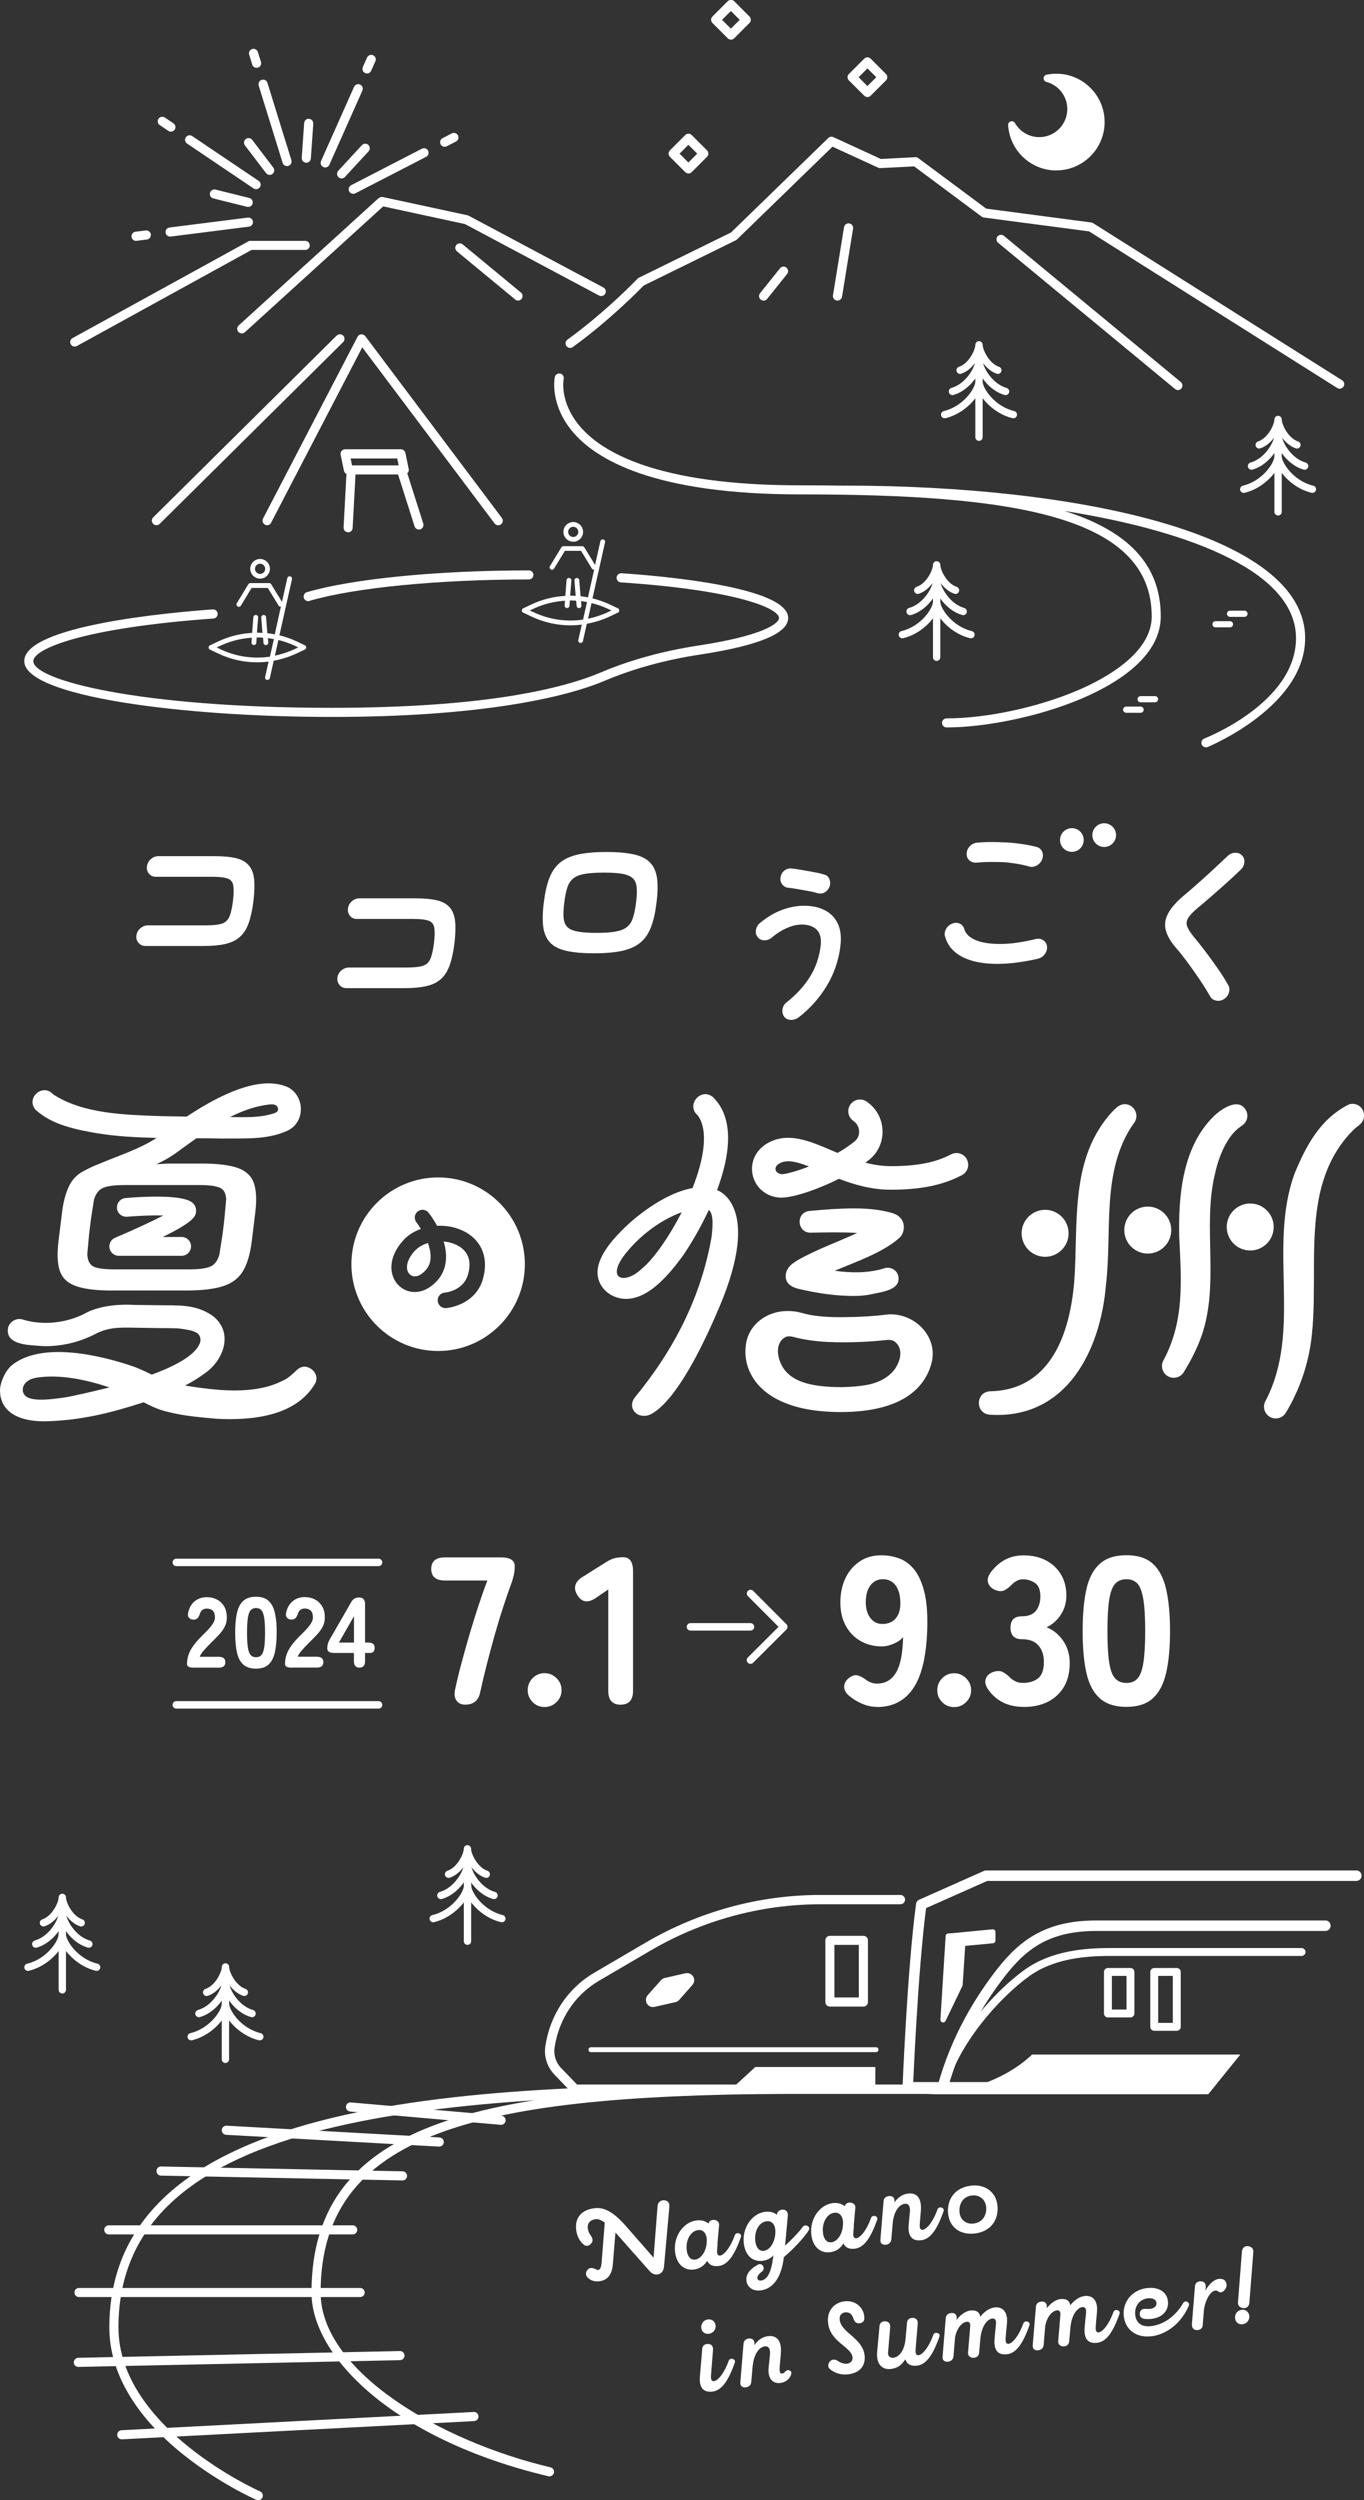 <?xml version="1.0" encoding="UTF-8"?>
<svg id="_レイヤー_2" data-name="レイヤー 2" xmlns="http://www.w3.org/2000/svg" width="190" height="348.04" viewBox="0 0 190 348.04">
  <rect x="0" y="0" width="190" height="348.04" fill="#333333" stroke="none"/>
  <defs>
    <style>
      .cls-1 {
        stroke-width: .75px;
      }

      .cls-1, .cls-2, .cls-3, .cls-4, .cls-5 {
        stroke: #fff;
        stroke-linecap: round;
        stroke-linejoin: round;
      }

      .cls-1, .cls-5, .cls-6 {
        fill: #fff;
      }

      .cls-2, .cls-3, .cls-4 {
        fill: none;
      }

      .cls-2, .cls-5 {
        stroke-width: 1.04px;
      }

      .cls-3 {
        stroke-width: 1.1px;
      }

      .cls-4 {
        stroke-width: 1.46px;
      }

      .cls-6 {
        stroke-width: 0px;
      }
    </style>
  </defs>
  <g id="design">
    <g>
      <g>
        <g>
          <path class="cls-6" d="M52.76,27.56l-19.51,17.74c-.26.24-.28.64-.04.9.13.14.3.21.47.21.15,0,.31-.05.43-.16l19.27-17.52,11.39,2.46,18.68,9.95c.31.16.69.05.86-.26.17-.31.05-.69-.26-.86l-18.76-9.99c-.05-.03-.11-.05-.16-.06l-11.79-2.54c-.2-.04-.41.01-.56.15Z"/>
          <path class="cls-6" d="M10.41,48.24c.1,0,.21-.03.31-.08l24.32-13.37h7.48c.35,0,.63-.28.63-.63s-.28-.63-.63-.63h-7.8l-24.61,13.53c-.31.17-.42.56-.25.86.12.21.33.33.56.33Z"/>
          <path class="cls-6" d="M186.94,52.93l-34.68-21.87c-.08-.05-.17-.08-.26-.09l-14.63-1.93-9.47-7.04c-.12-.09-.26-.14-.41-.12l-4.79.25-6.61-3.04c-.24-.11-.52-.06-.71.12l-13.55,13.15-12.84,6.3c-.07.03-.13.08-.18.13-.04.04-4.33,4.55-9.77,8.49-.28.21-.35.6-.14.89s.6.35.89.14c5.13-3.72,9.25-7.92,9.87-8.56l12.83-6.3c.06-.03.11-.07.16-.11l13.31-12.92,6.36,2.92c.09.04.2.06.3.06l4.72-.24,9.41,7c.09.06.19.11.3.12l14.66,1.93,34.56,21.8c.11.07.22.1.34.1.21,0,.42-.11.54-.3.19-.3.1-.69-.2-.88Z"/>
          <path class="cls-6" d="M48.65,26.64c.11.22.34.34.56.34.1,0,.2-.02.29-.07l9.86-5.08c.31-.16.43-.54.27-.86s-.55-.43-.86-.27l-9.86,5.08c-.31.16-.43.54-.27.86Z"/>
          <path class="cls-6" d="M61.95,20.43c.1,0,.2-.02.29-.07l1.28-.66c.31-.16.43-.54.27-.86-.16-.31-.55-.43-.86-.27l-1.28.66c-.31.16-.43.54-.27.86.11.22.34.34.56.34Z"/>
          <path class="cls-6" d="M48.05,24.63l3.29-3.56c.24-.26.22-.66-.03-.9-.26-.24-.66-.22-.9.04l-3.29,3.56c-.24.26-.22.66.03.9.12.11.28.17.43.17.17,0,.34-.07.47-.2Z"/>
          <path class="cls-6" d="M45.04,23.25c.08.04.17.06.26.06.24,0,.48-.14.58-.38l4.6-10.32c.14-.32,0-.7-.32-.84-.32-.14-.7,0-.84.32l-4.6,10.32c-.14.32,0,.7.32.84Z"/>
          <path class="cls-6" d="M50.86,10.17c.08.04.17.06.26.06.24,0,.48-.14.58-.38l.59-1.32c.14-.32,0-.7-.32-.84-.32-.14-.7,0-.84.32l-.59,1.32c-.14.32,0,.7.32.84Z"/>
          <path class="cls-6" d="M42.62,22.65s.03,0,.05,0c.33,0,.61-.26.63-.59l.34-4.84c.02-.35-.24-.65-.59-.68-.37-.04-.65.24-.68.59l-.34,4.84c-.02.35.24.65.59.68Z"/>
          <path class="cls-6" d="M36.03,11.9l3.34,10.77c.08.27.34.45.61.45.06,0,.13,0,.19-.03.34-.1.52-.46.42-.79l-3.34-10.77c-.1-.33-.46-.52-.79-.42-.34.1-.52.46-.42.79Z"/>
          <path class="cls-6" d="M35.13,8.99c.08.27.34.45.61.45.06,0,.13,0,.19-.03.34-.1.52-.46.42-.79l-.43-1.38c-.1-.33-.46-.52-.79-.42-.34.1-.52.46-.42.79l.43,1.38Z"/>
          <path class="cls-6" d="M37.07,24.1c.12.16.31.25.5.25.13,0,.27-.04.38-.13.28-.21.33-.61.12-.89l-2.94-3.86c-.21-.28-.61-.33-.89-.12-.28.21-.33.61-.12.89l2.94,3.86Z"/>
          <path class="cls-6" d="M35.32,26.23c.11.07.23.11.35.11.2,0,.41-.1.53-.28.2-.29.12-.69-.17-.88l-9.26-6.24c-.29-.2-.69-.12-.88.17-.2.29-.12.69.17.88l9.26,6.24Z"/>
          <path class="cls-6" d="M23.45,18.22c.11.07.23.11.35.11.2,0,.41-.1.53-.28.2-.29.12-.69-.17-.88l-1.2-.81c-.29-.19-.68-.12-.88.17-.2.29-.12.69.17.88l1.2.81Z"/>
          <path class="cls-6" d="M23.06,32.37c.04.32.31.56.63.56.03,0,.05,0,.08,0l10.91-1.38c.35-.04.59-.36.55-.71-.04-.35-.37-.59-.71-.55l-10.91,1.38c-.35.04-.59.36-.55.71Z"/>
          <path class="cls-6" d="M18.95,33.52s.05,0,.08,0l1.43-.18c.35-.04.59-.36.55-.71-.04-.35-.37-.6-.71-.55l-1.43.18c-.35.04-.59.36-.55.71.04.32.31.56.63.56Z"/>
          <path class="cls-6" d="M34.42,28.79c.05.01.1.02.15.02.28,0,.54-.19.62-.48.08-.34-.12-.69-.46-.77l-4.71-1.17c-.34-.08-.68.12-.77.46-.08.34.12.69.46.77l4.71,1.17Z"/>
          <path class="cls-6" d="M95.45,23.96c.12.12.29.19.45.19s.32-.06.45-.19l2.13-2.13c.25-.25.25-.65,0-.9l-2.13-2.13c-.25-.25-.65-.25-.9,0l-2.13,2.13c-.25.25-.25.65,0,.9l2.13,2.13ZM95.89,20.16l1.23,1.23-1.23,1.23-1.23-1.23,1.23-1.23Z"/>
          <path class="cls-6" d="M120.38,13.32c.12.12.29.19.45.19s.32-.06.45-.19l2.13-2.12c.12-.12.19-.28.19-.45s-.07-.33-.19-.45l-2.13-2.13c-.25-.25-.65-.25-.9,0l-2.13,2.13c-.12.12-.19.28-.19.45s.07.33.19.45l2.13,2.12ZM120.83,9.52l1.23,1.23-1.23,1.23-1.23-1.23,1.23-1.23Z"/>
          <path class="cls-6" d="M101.37,5.33c.12.12.29.19.45.19s.32-.06.45-.19l2.13-2.13c.25-.25.25-.65,0-.9l-2.13-2.13c-.25-.25-.65-.25-.9,0l-2.13,2.13c-.25.25-.25.65,0,.9l2.13,2.13ZM101.81,1.53l1.23,1.23-1.23,1.23-1.23-1.23,1.23-1.23Z"/>
          <path class="cls-6" d="M147.14,23.72c3.71,0,6.73-3.02,6.73-6.73s-3.02-6.73-6.73-6.73c-.46,0-.91.05-1.36.14-.23.05-.4.25-.41.49,0,.24.15.45.38.51,1.72.45,2.92,2,2.92,3.78,0,2.16-1.75,3.91-3.91,3.91-1.39,0-2.68-.75-3.38-1.96-.12-.21-.36-.3-.59-.23-.23.07-.38.28-.36.52.22,3.54,3.17,6.31,6.72,6.31Z"/>
          <path class="cls-6" d="M131.47,57.22c-.27.06-.44.34-.38.61.06.23.26.39.49.39.04,0,.08,0,.12-.01,1.77-.42,3.24-1.57,4.16-2.77v5.42c0,.28.23.51.51.51s.51-.23.51-.51v-5.42c.92,1.19,2.39,2.35,4.16,2.77.28.07.55-.11.61-.38.06-.27-.1-.55-.38-.61-2.73-.65-4.39-3.17-4.39-4.11v-.43c.7.99,1.74,1.92,3.05,2.3.28.08.55-.08.63-.35.08-.27-.08-.55-.35-.63-1.82-.52-3.01-2.41-3.27-3.45.49.64,1.13,1.21,1.9,1.47.05.02.11.03.16.03.21,0,.41-.13.48-.35.09-.27-.06-.55-.32-.64-1.39-.46-2.28-2.38-2.28-3.06,0-.28-.23-.51-.51-.51s-.51.23-.51.51c0,.68-.88,2.6-2.28,3.06-.27.09-.41.38-.32.64.09.27.37.41.64.32.77-.26,1.41-.82,1.9-1.47-.26,1.04-1.45,2.93-3.27,3.45-.27.08-.42.36-.35.63.06.22.27.37.49.37.05,0,.09,0,.14-.02,1.31-.38,2.34-1.31,3.05-2.3v.43c0,.94-1.66,3.46-4.39,4.11Z"/>
          <path class="cls-6" d="M135.14,88.84s.08.01.12.01c.23,0,.44-.16.49-.39.06-.27-.1-.55-.38-.61-2.73-.65-4.39-3.17-4.39-4.11v-.43c.7.99,1.74,1.92,3.05,2.3.27.08.55-.08.63-.35.08-.27-.08-.55-.35-.63-1.82-.52-3.01-2.41-3.27-3.45.49.64,1.13,1.21,1.9,1.47.05.02.11.03.16.03.21,0,.41-.13.48-.35.09-.27-.06-.55-.32-.64-1.4-.46-2.28-2.38-2.28-3.06,0-.28-.23-.51-.51-.51s-.51.23-.51.51c0,.68-.88,2.6-2.28,3.06-.27.09-.41.38-.32.64.09.27.37.41.64.32.77-.26,1.41-.82,1.9-1.47-.26,1.05-1.45,2.93-3.27,3.45-.27.08-.43.36-.35.63.06.22.27.37.49.37.05,0,.09,0,.14-.02,1.31-.38,2.34-1.31,3.05-2.3v.43c0,.94-1.66,3.46-4.39,4.11-.27.06-.44.34-.38.61.07.27.34.45.61.38,1.77-.42,3.24-1.57,4.16-2.77v5.42c0,.28.23.51.51.51s.51-.23.51-.51v-5.42c.92,1.2,2.39,2.35,4.16,2.77Z"/>
          <path class="cls-6" d="M182.93,67.61c-2.73-.65-4.39-3.17-4.39-4.11v-.43c.7.99,1.74,1.92,3.05,2.3.27.08.55-.08.63-.35.08-.27-.08-.55-.35-.63-1.82-.52-3.01-2.41-3.27-3.45.49.64,1.13,1.21,1.9,1.47.05.02.11.03.16.03.21,0,.41-.13.48-.35.09-.27-.06-.55-.32-.64-1.4-.46-2.28-2.38-2.28-3.06,0-.28-.23-.51-.51-.51s-.51.23-.51.51c0,.68-.88,2.6-2.28,3.06-.27.09-.41.38-.32.64.09.27.37.41.64.32.77-.26,1.41-.82,1.9-1.47-.26,1.05-1.45,2.93-3.27,3.45-.27.08-.43.36-.35.63.06.22.27.37.49.37.05,0,.09,0,.14-.02,1.31-.38,2.34-1.31,3.05-2.3v.43c0,.94-1.66,3.46-4.39,4.11-.27.06-.44.34-.38.61.07.27.34.45.61.38,1.77-.42,3.24-1.57,4.16-2.77v5.42c0,.28.23.51.51.51s.51-.23.51-.51v-5.42c.92,1.2,2.39,2.35,4.16,2.77.04,0,.08.01.12.01.23,0,.44-.16.49-.39.06-.27-.1-.55-.38-.61Z"/>
          <path class="cls-6" d="M173.35,85.87c.24,0,.43-.19.43-.43s-.19-.43-.43-.43h-2.01c-.24,0-.43.19-.43.43s.19.43.43.43h2.01Z"/>
          <path class="cls-6" d="M168.89,86.9c0,.24.19.43.43.43h2.01c.24,0,.43-.19.43-.43s-.19-.43-.43-.43h-2.01c-.24,0-.43.19-.43.43Z"/>
          <path class="cls-6" d="M160.89,96.9h-2.01c-.24,0-.43.19-.43.43s.19.43.43.43h2.01c.24,0,.43-.19.43-.43s-.19-.43-.43-.43Z"/>
          <path class="cls-6" d="M158.88,98.36h-2.01c-.24,0-.43.19-.43.43s.19.43.43.43h2.01c.24,0,.43-.19.43-.43s-.19-.43-.43-.43Z"/>
          <path class="cls-6" d="M164.08,54.3c.18,0,.36-.08.49-.23.22-.27.18-.67-.09-.89l-24.64-20.35c-.27-.22-.67-.18-.89.08-.22.27-.18.67.09.89l24.64,20.35c.12.1.26.15.4.15Z"/>
          <path class="cls-6" d="M72.16,41.84c.18,0,.36-.08.49-.23.22-.27.18-.67-.09-.89l-8.11-6.7c-.27-.22-.67-.19-.89.08-.22.27-.18.67.09.89l8.11,6.7c.12.1.26.15.4.15Z"/>
          <path class="cls-6" d="M116.66,41.84c.31,0,.57-.22.63-.53l1.54-9.48c.06-.35-.18-.67-.53-.73-.34-.06-.67.18-.73.53l-1.54,9.48c-.06.35.18.67.53.73.03,0,.07,0,.1,0Z"/>
          <path class="cls-6" d="M106.86,41.61l2.78-3.47c.22-.27.17-.67-.1-.89-.27-.22-.67-.18-.89.1l-2.78,3.47c-.22.27-.17.67.1.89.12.09.26.14.4.14.19,0,.37-.08.5-.24Z"/>
          <path class="cls-6" d="M117.79,67.61s0,0,0,0c-2.06-.04-4.16-.05-6.33-.05-19.77,0-27.67-4.54-30.8-8.36-2.72-3.31-2.17-6.32-2.14-6.45.07-.34-.15-.68-.49-.75-.34-.07-.68.15-.75.49-.03.15-.71,3.69,2.37,7.47,3.3,4.04,11.5,8.86,31.82,8.86,29.39,0,48.96,2.89,48.96,16.99,0,5.08-6.39,8.6-10.2,10.24-5.57,2.4-12.78,3.95-18.38,3.95-.35,0-.63.28-.63.63s.28.63.63.63c10.13,0,29.84-5.45,29.84-15.45,0-7.46-4.88-12-13.43-14.69,18.22,2.91,32.27,8.7,32.27,17.71s-12.66,13.93-12.79,13.98c-.32.13-.48.51-.34.83.1.24.34.39.59.39.08,0,.16-.02.24-.05.55-.23,13.57-5.75,13.57-15.15,0-14.67-32.15-21.23-64.01-21.23Z"/>
          <path class="cls-6" d="M50.32,46.53c-.22.02-.41.15-.51.34l-13.17,25.31c-.16.31-.04.69.27.86.09.05.19.07.29.07.23,0,.45-.12.56-.34l12.7-24.42,18.43,24.51c.21.28.61.34.89.13.28-.21.34-.61.13-.89l-19.03-25.31c-.13-.17-.33-.26-.56-.25Z"/>
          <path class="cls-6" d="M46.9,46.71l-25.56,25.31c-.25.25-.25.65,0,.9.12.13.29.19.45.19s.32-.06.45-.18l25.56-25.31c.25-.25.25-.65,0-.9-.25-.25-.65-.25-.9,0Z"/>
          <path class="cls-6" d="M48.46,74.1s.02,0,.03,0c.34,0,.62-.26.63-.6l.4-7.45h5.93l2.3,7.22c.11.33.46.52.8.41.33-.11.52-.46.41-.8l-2.23-7.01s.05-.03.07-.06c.12-.15.17-.34.13-.53l-.46-2.23c-.06-.29-.32-.51-.62-.51h-7.78c-.19,0-.37.09-.49.23-.12.15-.17.34-.13.53l.46,2.23c.04.2.18.35.35.44l-.4,7.45c-.02.35.25.65.6.67ZM55.33,63.82l.2.96h-6.49l-.2-.96h6.49Z"/>
          <path class="cls-6" d="M86.56,79.8c-.32-.03-.65.24-.67.59-.02.35.24.65.59.68,16.05,1.06,22.03,3.6,22.03,4.96,0,.79-2.35,2.48-11.16,3.82-4.98.76-9.58,2.02-13.67,3.76-5.3,2.24-16.11,4.92-37.48,4.92-26.76,0-41.56-3.84-41.56-6.5,0-1.66,6.68-4.61,25.09-5.93.35-.03.61-.33.59-.68-.03-.35-.33-.61-.68-.59-6.16.44-26.26,2.27-26.26,7.2s22.07,7.77,42.83,7.77,32.57-2.73,37.98-5.02c3.99-1.69,8.49-2.93,13.37-3.67,8.12-1.24,12.23-2.95,12.23-5.08,0-4.36-17.77-5.87-23.21-6.23Z"/>
          <path class="cls-6" d="M43.11,83.64c6.27-1.84,17.98-2.98,30.56-2.98.35,0,.63-.28.63-.63s-.28-.63-.63-.63c-12.69,0-24.54,1.16-30.92,3.03-.34.1-.53.45-.43.79.08.28.33.46.61.46.06,0,.12,0,.18-.03Z"/>
          <path class="cls-6" d="M79.85,75.41c.76,0,1.37-.62,1.37-1.37s-.62-1.37-1.37-1.37-1.37.62-1.37,1.37.62,1.37,1.37,1.37ZM79.85,73.33c.39,0,.71.32.71.71s-.32.71-.71.71-.71-.32-.71-.71.32-.71.71-.71Z"/>
          <path class="cls-6" d="M76.61,78.8c-.1.16-.05.36.11.46.16.1.36.05.46-.11l1.51-2.47h2.25l1.51,2.47c.06.1.17.16.28.16.01,0,.02,0,.03,0l-.86,3.85c-.34-.07-.68-.13-1.03-.17l-.18-2.22c-.01-.18-.14-.31-.36-.31-.18.01-.32.18-.31.36l.17,2.13c-.26-.01-.52-.04-.77-.04l.17-2.1c.01-.18-.12-.34-.31-.36-.2,0-.34.12-.36.31l-.17,2.19c-1.62.09-3.24.48-4.75,1.2l-1.12.53c-.12.06-.19.17-.19.3s.07.25.19.3l1.12.53c1.74.83,3.61,1.24,5.48,1.24.52,0,1.04-.04,1.56-.1l-.48,2.15c-.04.18.07.36.25.4.02,0,.05,0,.07,0,.15,0,.29-.11.32-.26l.54-2.41c1.1-.2,2.18-.53,3.21-1.02l1.12-.53c.12-.06.19-.17.19-.3s-.07-.25-.19-.3l-1.12-.53c-.78-.37-1.59-.65-2.42-.85l1.75-7.81c.04-.18-.07-.36-.25-.4-.18-.04-.36.07-.4.25l-.74,3.3-1.5-2.45c-.06-.1-.17-.16-.28-.16h-2.63c-.12,0-.22.06-.28.16l-1.6,2.63ZM74.29,85.21l-.49-.23.49-.23c1.41-.67,2.9-1.03,4.41-1.13l-.05.66c-.01.18.12.34.31.36,0,0,.02,0,.03,0,.17,0,.32-.13.33-.31l.06-.75c.29,0,.59.02.88.04l.06.72c.01.17.16.31.33.31,0,0,.02,0,.03,0,.18-.01.32-.18.31-.36l-.05-.62c.28.03.55.09.83.14l-.55,2.44c-2.33.34-4.73,0-6.91-1.04ZM84.68,84.75l.49.23-.49.23c-.89.42-1.82.72-2.77.92l.49-2.18c.77.19,1.54.45,2.28.8Z"/>
          <path class="cls-6" d="M36.23,77.81c-.76,0-1.37.62-1.37,1.37s.62,1.37,1.37,1.37,1.37-.62,1.37-1.37-.62-1.37-1.37-1.37ZM36.23,79.89c-.39,0-.71-.32-.71-.71s.32-.71.71-.71.71.32.71.71-.32.71-.71.71Z"/>
          <path class="cls-6" d="M37.2,94.64s.05,0,.07,0c.15,0,.29-.11.32-.26l.54-2.41c1.1-.2,2.18-.53,3.21-1.02l1.12-.53c.12-.06.19-.17.19-.3s-.07-.25-.19-.3l-1.12-.53c-.78-.37-1.59-.65-2.42-.85l1.75-7.81c.04-.18-.07-.36-.25-.4-.18-.04-.36.07-.4.25l-.74,3.3-1.5-2.45c-.06-.1-.17-.16-.28-.16h-2.63c-.12,0-.22.06-.28.16l-1.6,2.63c-.1.16-.05.36.11.46.05.03.11.05.17.05.11,0,.22-.06.28-.16l1.5-2.47h2.25l1.51,2.47c.07.11.19.15.32.13l-.86,3.87c-.34-.07-.68-.13-1.03-.17l-.18-2.22c-.01-.18-.15-.31-.36-.31-.18.01-.32.18-.31.36l.17,2.13c-.26-.01-.52-.04-.77-.04l.17-2.1c.01-.18-.12-.34-.31-.36-.2,0-.34.12-.36.31l-.17,2.19c-1.62.09-3.24.48-4.75,1.2l-1.12.53c-.12.06-.19.17-.19.3s.07.25.19.3l1.12.53c1.74.83,3.61,1.24,5.48,1.24.52,0,1.04-.04,1.56-.1l-.48,2.15c-.04.18.07.36.25.4ZM41.05,89.89l.49.23-.49.23c-.89.42-1.82.72-2.76.92l.49-2.18c.78.19,1.54.45,2.28.8ZM30.67,90.36l-.49-.23.49-.23c1.41-.67,2.9-1.03,4.41-1.13l-.05.66c-.01.18.12.34.31.36,0,0,.02,0,.03,0,.17,0,.32-.13.33-.31l.06-.75c.29,0,.59.02.88.04l.06.72c.01.17.16.31.33.31,0,0,.02,0,.03,0,.18-.01.32-.18.31-.36l-.05-.61c.28.03.55.09.83.14l-.55,2.44c-2.33.34-4.73,0-6.91-1.04Z"/>
        </g>
        <circle class="cls-6" cx="145.58" cy="171.68" r="3.27"/>
        <circle class="cls-6" cx="159.88" cy="171.23" r="3.27"/>
        <circle class="cls-6" cx="174.15" cy="170.8" r="3.27"/>
        <g>
          <path class="cls-6" d="M40.92,191.1c-.21.2-.43.39-.66.57-.33.28-.72.45-1.11.64-.73.35-1.49.61-2.27.8-1.64.39-3.34.48-5.02.43s-3.39-.26-5.07-.51c-.34-.05-.67-.1-1.01-.16.93-.48,1.85-1.03,2.74-1.7,2.61-1.76,4.14-5.74,1.03-8.06-2.43-1.62-4.76-1.36-7.37-1.42,0,0-3.3-.04-3.3-.04-2.23-.14-5.19.09-7.16,1.25-2.56,1.28-5.72,1.61-8.42.82-.88-.34-1.88.14-2.16,1.04-.55,2.61,3.23,2.46,4.83,2.62,2.44.08,4.98-.51,7.14-1.6,1.96-1.06,3.52-1,5.71-.96,0,0,3.32.05,3.32.05.88.02,2.29-.02,3.14.1.82.13,1.6.23,2.14.57.49.31.63.95.4,1.49-.69,1.66-3.44,3.14-6.69,4.32-.93-.45-1.86-.92-2.84-1.23-4.21-1.41-12.51-3.48-16.7-.03C.75,190.83,0,192.43,0,193.56c.02,2.63,2.08,4.29,6.18,4.29,4.99-.1,9.13-1.13,13.83-2.65,1,.52,2.03,1.01,3.18,1.29,2.43.63,4.65.79,6.92,1,4.75.26,11.07-.25,13.78-4.9.6-1.03-.28-2.23-1.36-2.34-.48-.05-.92.19-1.25.52-.12.12-.24.23-.36.34ZM3.17,193.32c.13-.91,1-1.42,1.99-1.56,3.31-.47,6.82.29,10.1,1.37-2.83.69-5.35,1.28-6.59,1.45-2.56.35-5.64.65-5.49-1.26Z"/>
          <path class="cls-6" d="M16.29,168.18c.06.72.68,1.24,1.41,1.19,1.82-.15,3.65-.21,5.06-.17-1.79.92-4.39,2.11-6.73,3.1-.57.24-.9.85-.77,1.46.12.61.66,1.05,1.28,1.05h8.76c.72,0,1.31-.58,1.31-1.31s-.59-1.31-1.31-1.31h-2.63c4.55-2.22,4.6-2.98,4.64-3.57.04-.55-.24-1.08-.73-1.36-1.69-.99-6.92-.68-9.09-.49-.72.06-1.25.69-1.19,1.41Z"/>
          <path class="cls-6" d="M13.76,157.78c2.37.4,5.2.55,8.05.62-2.29,1.5-5.07,2.39-7.61,3.45-.67.28-1.3.5-2.08.92-.02.01-.03.03-.06.04-.98.43-1.73,1.05-2.23,1.9-.58,1-.98,2.36-1.19,4.07l-.49,4c-.21,1.69-.16,3.03.15,4.03.31,1,1,1.71,2.08,2.14,1.08.43,2.65.66,4.7.69h10.86c2.21,0,3.94-.21,5.19-.62,1.25-.41,2.16-1.13,2.75-2.14.58-1.01.98-2.38,1.19-4.1l.49-4c.21-1.72.15-3.08-.19-4.07-.34-1-1.08-1.7-2.23-2.12-1.15-.41-2.82-.62-5.03-.62h-4.74l-1.58.09c.87-.4,1.71-.86,2.51-1.41,1-.71,2.01-1.47,3.05-2.2,1.24,0,2.44.01,3.54.04,3.02-.05,6.26.22,9.12-1.08,2.51-1.15,2.49-4.72.19-6.02-3.94-1.88-9.81,1.13-14.18,4.04-1.87-.03-3.55-.06-3.55-.06-5.06-.18-10.86-.3-15.06-3.03-1.43-1.61-3.84.46-2.48,2.12,2.41,2.21,5.78,2.79,8.85,3.34ZM27.74,164.96c1.35,0,2.31.12,2.88.37.57.25.86.8.88,1.66l-.25,2.76-.25,2.07-.43,2.76c-.23.89-.66,1.47-1.27,1.73-.62.26-1.61.39-2.99.39h-10.36c-1.41,0-2.39-.13-2.92-.39-.54-.26-.83-.84-.87-1.73l.25-2.76.25-2.07.43-2.76c.26-.86.7-1.41,1.33-1.66.63-.25,1.62-.37,2.97-.37h10.36ZM37.4,153.76c.22-.03.46-.04.68-.02.34.03.62.27.66.62.03.31-.22.49-.48.58-.37.14-.98.3-1.69.41-.74.11-1.48.15-2.23.16-.75.01-1.5,0-2.29-.01,1.7-.87,3.47-1.51,5.34-1.74Z"/>
        </g>
        <path class="cls-6" d="M189.06,156.83s-.06.05-.09.07c-.39.31-.72.66-1.06,1.03-.61.68-1.16,1.41-1.65,2.19-.94,1.48-1.62,3.11-2.1,4.8s-.75,3.46-.91,5.22-.21,3.64-.22,5.46,0,3.67-.03,5.51c-.03,1.55-.09,3.1-.26,4.64-.37,3.8-1.64,7.64-3.64,10.92-.47.77-1.48,1.01-2.25.54-.73-.45-.98-1.37-.61-2.12,5.24-9.86.32-21.45,4.1-31.75,1.58-3.83,3.53-7.52,7.43-9.54.6-.31,1.42-.1,1.84.39s.51,1.17.26,1.75c-.16.37-.49.65-.81.9Z"/>
        <path class="cls-6" d="M172.84,156.8c-1.93,1.3-3.07,4.18-3.59,6.57-1.84,7.46.81,15.73-2.11,23.22-.62,1.57-1.39,3.03-2.25,4.42-.47.77-1.48,1.01-2.25.54-.73-.45-.98-1.37-.61-2.12,2.98-5.51,2.53-11.06,2.23-17.29-.12-5.63.42-12.42,4.77-16.71,1.03-1.04,3.68-2.87,4.62-.68.31.81-.09,1.67-.83,2.05h0Z"/>
        <path class="cls-6" d="M157.83,156.5c-4.46,6.53-2.89,14.86-3.77,22.31-.74,9.09-5.45,18.79-16.16,18.12-2.06-.12-2.05-3.15,0-3.26,8.49-.16,11.14-8.07,11.74-15.31.58-7.67-.63-16.44,4.68-22.9.42-.52.75-.88,1.31-1.36,1.65-1.3,3.57.86,2.2,2.41h0Z"/>
        <g>
          <path class="cls-6" d="M123.41,183c-1.68.22-3.62.33-5.79.35-2.18.03-3.64-.11-4.82-.32-.5-.1-.93-.22-1.32-.32-.81-.22-1.77-.26-2.61-.16s-1.7.39-2.44.84c-.02.01-.04.03-.07.04-1.27.81-2.12,2-2.39,3.37-.41,2.06.11,4.1,1.47,5.76,1.5,1.83,4.74,4,11.65,4,9.02,0,11.88-3.74,12.68-6.87.42-1.64-.01-3.35-1.2-4.7-1.3-1.47-3.28-2.23-5.18-1.99ZM109.28,190.68s-.04-.05-.05-.07c-.88-1.2-1.44-3.47.08-4.43.57-.36,1.31-.03,1.92.1.55.12,1.11.22,1.67.3,1.58.22,3.17.28,4.77.27,1.23,0,2.47-.05,3.7-.13.57-.04,1.14-.09,1.71-.15.72-.08,1.29-.16,1.82.43.99,1.09.39,2.82-.44,3.82-.91,1.1-2.4,1.75-3.79,1.98-2.12.35-4.36.38-6.5.12-1.76-.22-3.74-.75-4.88-2.23Z"/>
          <path class="cls-6" d="M109.77,176.56c-.33.51-.45,1.2-.18,1.77.31.66,1.03.93,1.69,1.09,1.93.45,3.94.8,5.92.92,1.41.09,2.95.11,4.33-.21,1.36-.31,4.1-.57,3.57-2.61-.27-.87-1.25-1.27-2.07-.92-2.16.63-4.49.61-6.75.29,3.12-1.31,6.8-2.58,9.05-4.62.71-.68.82-2.12-.03-2.85-.31-.32-.77-.5-1.18-.61-.56-.15-1.13-.27-1.71-.36-1.13-.18-2.27-.24-3.41-.24-2.08,0-4.18.16-6.25.36-1.93.19-1.76,3.06.18,3.02,2.08-.04,4.33-.09,6.48.04-2.79,1.28-5.52,2.24-8.17,3.71-.41.26-1.09.62-1.47,1.23ZM112.57,178.65s0,0,0,0h0Z"/>
          <path class="cls-6" d="M134.7,161.4c-.41-.8-1.39-1.13-2.19-.72-1.7.86-3.89,1.65-8.39,1.65-1.24,0-2.43-.19-3.57-.48.21-.16.41-.32.6-.47,1.2-1,1.85-2.48,1.78-4.06-.07-1.62-.88-3.07-2.21-3.98-.74-.51-1.76-.32-2.27.42-.51.74-.32,1.76.42,2.27.48.33.77.85.8,1.44.01.32-.04.93-.61,1.4-.68.56-1.5,1.11-2.39,1.62-.29-.12-.58-.25-.87-.37-3.03-1.29-5.89-2.51-8.64-1.12-1.8.91-2.71,2.69-2.32,4.54.39,1.81,1.94,3.09,3.84,3.17.05,0,.1,0,.15,0,1.68,0,4.99-1.09,8.02-2.62,2.12.81,4.54,1.52,7.25,1.52,5.2,0,7.91-1.02,9.87-2.01.8-.41,1.13-1.39.72-2.19ZM108.83,163.44c-.36-.04-.74-.25-.8-.64-.06-.38.23-.66.53-.84.37-.22.81-.31,1.24-.31.79,0,1.73.28,2.89.72-.9.35-1.81.67-2.75.9-.36.09-.73.2-1.11.17Z"/>
        </g>
        <path class="cls-6" d="M99.88,165.67c1.8-4.81,2.5-9.98-.59-12.97-1.71-1.36-3.77,1.16-2.1,2.56,1.55,2.11.86,6.1-.72,10.12-2.24.4-4.93,1.74-7.81,4.05-.75.6-1.47,1.27-2.15,1.96-.77.78-1.51,1.61-2.11,2.53-.55.83-1.02,1.76-1.14,2.75-.12.96.14,1.89.75,2.65.78.97,2,1.49,3.23,1.49,1.1,0,2.15-.44,3.07-1.02,1-.64,1.88-1.47,2.68-2.34.76-.83,1.45-1.72,2.11-2.62.04-.06.08-.11.12-.17,1.06-1.56,2.37-3.77,3.51-6.23.71.53.54,2.37.4,3.7-1.44,8.32-5.19,15.7-10.65,22.33-.38.46-.57,1.08-.34,1.65.19.48.65.86,1.17.94.44.07.78.06,1.17-.11.27-.11.52-.26.76-.43.34-.23.65-.5.95-.78.4-.38.77-.8,1.13-1.22.46-.56.89-1.15,1.3-1.75.52-.77,1.01-1.56,1.47-2.36.58-1,1.12-2.02,1.64-3.06.63-1.26,1.23-2.54,1.8-3.84.22-.5.44-1.01.66-1.52,6.08-14.33-.31-16.31-.31-16.31ZM89.42,176.59c-2.28,2.19-4.89,1.61-2.64-1.62,1.98-2.68,4.96-5.04,8.18-6.23-1.76,3.45-3.91,6.51-5.54,7.85Z"/>
        <g>
          <path class="cls-6" d="M113.96,124.35c-.26-.08-.58-.16-.95-.24-.37-.08-1.89-.34-2.26-.4-.37-.06-.68-.11-.94-.13-.34-.03-.62-.19-.84-.46-.22-.28-.3-.6-.25-.97.07-.41.25-.73.54-.96.29-.23.61-.33.95-.3.32.03.7.08,1.13.15.43.08,2.02.35,2.44.44.42.09.78.18,1.06.27.33.09.56.3.69.62.13.33.15.67.03,1.03-.13.35-.35.62-.65.8-.3.18-.62.23-.95.14Z"/>
          <circle class="cls-6" cx="149.31" cy="116.93" r="1.65"/>
          <circle class="cls-6" cx="153.81" cy="116.25" r="1.65"/>
          <path class="cls-6" d="M20.25,131.68c-.39,0-.7-.14-.95-.43s-.35-.63-.3-1.02c.05-.4.23-.74.55-1.01.32-.27.67-.41,1.06-.41h8.08c.94,0,1.66-.07,2.16-.22.5-.15.86-.46,1.08-.94.22-.48.39-1.22.52-2.22.12-1.01.13-1.75.03-2.23-.1-.48-.38-.79-.84-.93-.45-.15-1.15-.22-2.09-.22h-7.85c-.39,0-.7-.14-.94-.42-.24-.28-.34-.62-.29-1.03.05-.4.23-.74.54-1.01s.66-.41,1.05-.41h7.85c1.21,0,2.19.09,2.96.28.77.18,1.36.51,1.77.98.41.47.66,1.1.75,1.91.09.81.06,1.84-.09,3.08s-.38,2.27-.67,3.08c-.29.81-.7,1.45-1.22,1.91-.52.47-1.19.79-2.02.98-.83.19-1.84.28-3.04.28h-8.08Z"/>
          <path class="cls-6" d="M48.25,137.55c-.39,0-.7-.14-.95-.43s-.35-.63-.3-1.02c.05-.4.23-.74.55-1.01.32-.27.67-.41,1.06-.41h8.08c.94,0,1.66-.07,2.16-.22.5-.15.86-.46,1.08-.94.22-.48.39-1.22.52-2.22.12-1.01.13-1.75.03-2.23-.1-.48-.38-.79-.84-.93-.45-.15-1.15-.22-2.09-.22h-7.85c-.39,0-.7-.14-.94-.42-.24-.28-.34-.62-.29-1.03.05-.4.23-.74.54-1.01s.66-.41,1.05-.41h7.85c1.21,0,2.19.09,2.96.28.77.18,1.36.51,1.77.98.41.47.66,1.1.75,1.91.09.81.06,1.84-.09,3.08s-.38,2.27-.67,3.08c-.29.81-.7,1.45-1.22,1.91-.52.47-1.19.79-2.02.98-.83.19-1.84.28-3.04.28h-8.08Z"/>
          <path class="cls-6" d="M82.73,132.7c-1.59,0-2.88-.12-3.88-.35-1-.23-1.75-.62-2.25-1.17-.5-.55-.81-1.27-.93-2.17-.11-.9-.09-2.02.08-3.36.16-1.34.41-2.46.75-3.36.34-.9.82-1.62,1.46-2.17.64-.54,1.48-.93,2.54-1.17,1.05-.23,2.38-.35,3.97-.35s2.9.12,3.89.35,1.74.62,2.24,1.17c.5.55.81,1.27.93,2.17.11.9.09,2.02-.08,3.36-.16,1.34-.41,2.46-.75,3.36-.34.9-.82,1.63-1.46,2.17-.64.54-1.48.93-2.53,1.17-1.05.23-2.37.35-3.98.35ZM83.08,129.86c1.1,0,1.98-.06,2.65-.18.67-.12,1.2-.32,1.58-.62.38-.29.67-.72.85-1.27.18-.55.33-1.26.44-2.13.11-.87.14-1.58.09-2.13-.05-.55-.23-.98-.54-1.27-.31-.29-.79-.5-1.43-.62-.64-.12-1.51-.17-2.61-.17s-1.96.06-2.64.17c-.68.12-1.21.32-1.59.62-.38.3-.67.72-.85,1.27-.18.55-.33,1.26-.43,2.13-.11.87-.14,1.58-.09,2.13.05.55.23.98.54,1.27.31.3.79.5,1.44.62s1.51.18,2.59.18Z"/>
          <path class="cls-6" d="M111.24,141.61c-.32.25-.68.37-1.08.36s-.7-.16-.93-.45c-.21-.3-.29-.64-.23-1.03s.24-.71.57-.96c1.37-1.09,2.45-2.27,3.25-3.55.8-1.28,1.29-2.7,1.49-4.27.13-1.04-.05-1.8-.54-2.29-.49-.48-1.18-.72-2.08-.72-.66,0-1.36.16-2.08.48-.73.32-1.44.77-2.15,1.37-.32.25-.67.36-1.05.34-.38-.02-.68-.18-.9-.48-.21-.29-.28-.63-.2-1.01.08-.38.27-.7.58-.94,1-.82,2.02-1.43,3.07-1.81,1.05-.38,2.07-.57,3.06-.57,1.1,0,2.05.21,2.86.62.81.41,1.42,1.03,1.82,1.87s.52,1.89.36,3.16c-.24,1.98-.88,3.81-1.9,5.51-1.03,1.7-2.33,3.16-3.92,4.39Z"/>
          <path class="cls-6" d="M144.61,133.45c-2.4.55-4.51.78-6.33.71-1.82-.07-3.3-.42-4.43-1.06-1.13-.64-1.87-1.54-2.2-2.71-.11-.36-.07-.72.13-1.07.2-.36.48-.61.86-.75.37-.15.73-.15,1.05,0,.33.16.54.41.63.77.21.67.75,1.18,1.62,1.54s2.01.53,3.44.52c1.43,0,3.07-.24,4.91-.69.4-.09.75-.03,1.04.18.3.21.47.5.52.87.03.37-.07.72-.31,1.05-.24.33-.55.54-.94.63ZM143.36,120.61c-.81-.22-1.68-.39-2.61-.5-.93-.12-1.18-.11-2.1-.12-.92-.02-1.79.01-2.6.09-.39.03-.72-.07-.99-.29-.27-.22-.41-.53-.41-.92,0-.39.14-.74.41-1.04.27-.3.6-.48.99-.52.94-.09,1.96-.12,3.07-.08,1.11.04,1.5.04,2.54.17,1.04.12,1.94.29,2.71.49.36.09.62.3.78.63.16.33.17.68.03,1.05-.12.37-.36.67-.72.88-.36.21-.72.27-1.08.18Z"/>
          <path class="cls-6" d="M170.5,139.07c-.34.22-.69.29-1.07.22-.38-.07-.66-.25-.84-.55-.43-.76-.92-1.56-1.48-2.38-.56-.82-1.11-1.61-1.67-2.37-.56-.75-1.06-1.4-1.52-1.92-.8-.9-1.3-1.75-1.52-2.54-.21-.79-.11-1.58.31-2.37.42-.79,1.16-1.63,2.23-2.53.36-.3.8-.67,1.31-1.12s1.05-.93,1.63-1.45c.57-.51,1.13-1.03,1.67-1.54s1.03-.97,1.47-1.38c.3-.28.64-.42,1.04-.43s.72.12.96.38c.25.25.35.57.31.97-.04.4-.21.73-.51,1.01-.61.59-1.29,1.22-2.02,1.88-.74.66-1.45,1.29-2.14,1.89-.69.6-1.29,1.1-1.78,1.51-.67.56-1.13,1.04-1.37,1.43-.24.4-.29.79-.14,1.18.15.39.45.87.92,1.45.46.54.98,1.2,1.56,1.96s1.16,1.56,1.73,2.38c.58.82,1.08,1.61,1.49,2.36.2.3.23.64.12,1.04-.12.4-.35.7-.68.92Z"/>
        </g>
        <g>
          <path class="cls-6" d="M57.79,174.1c-1.27,1.4-1.31,2.62-.78,3.22.39.45,1.04.47,1.65.05.75-.52,1.17-1.15,1.29-1.95.11-.76-.06-1.6-.34-2.39-.72.22-1.36.58-1.81,1.07Z"/>
          <path class="cls-6" d="M61.03,163.9c-6.67,0-12.08,5.41-12.08,12.08s5.41,12.08,12.08,12.08,12.08-5.41,12.08-12.08-5.41-12.08-12.08-12.08ZM67.25,178.11c-1.1,3.62-4.94,3.97-5.11,3.98-.03,0-.06,0-.09,0-.56,0-1.03-.43-1.08-1-.05-.6.4-1.12,1-1.16.1,0,2.54-.25,3.2-2.45.71-2.33-.34-3.5-1.35-4.06-.6-.34-1.3-.54-2.02-.6.28.93.42,1.93.28,2.92-.21,1.41-.95,2.56-2.2,3.42-1.53,1.05-3.38.89-4.51-.4-1.16-1.32-1.35-3.72.81-6.11.64-.71,1.5-1.24,2.45-1.58-.24-.39-.46-.7-.62-.91-.37-.47-.29-1.15.17-1.52.47-.37,1.15-.3,1.52.17.05.06.61.77,1.18,1.82,1.4-.06,2.81.22,4.01.9,2.32,1.32,3.2,3.77,2.35,6.58Z"/>
        </g>
      </g>
      <g>
        <path class="cls-6" d="M67.74,261.41c-.05,0-.11,0-.16-.03-1.11-.37-1.96-1.37-2.47-2.34-.5.97-1.35,1.97-2.47,2.34-.27.09-.55-.06-.64-.32-.09-.27.06-.55.32-.64,1.39-.46,2.28-2.38,2.28-3.06,0-.28.23-.51.51-.51s.51.23.51.51c0,.68.88,2.59,2.28,3.06.27.09.41.38.32.64-.07.21-.27.35-.48.35Z"/>
        <path class="cls-6" d="M68.81,264.36s-.09,0-.14-.02c-1.67-.48-2.91-1.87-3.56-3.13-.65,1.26-1.89,2.65-3.56,3.13-.27.08-.55-.08-.63-.35-.08-.27.08-.55.35-.63,2.07-.6,3.33-2.96,3.33-3.83,0-.28.23-.51.51-.51s.51.23.51.51c0,.88,1.26,3.24,3.33,3.83.27.08.43.36.35.63-.06.22-.27.37-.49.37Z"/>
        <path class="cls-6" d="M69.9,267.58s-.08,0-.12-.01c-2.14-.51-3.85-2.09-4.66-3.52-.81,1.43-2.53,3.01-4.66,3.52-.27.06-.55-.1-.61-.38-.06-.27.1-.55.38-.61,2.73-.65,4.39-3.17,4.39-4.11,0-.28.23-.51.51-.51s.51.23.51.51c0,.94,1.66,3.46,4.39,4.11.27.07.44.34.38.61-.06.23-.26.39-.49.39Z"/>
        <path class="cls-6" d="M65.12,270.73c-.28,0-.51-.23-.51-.51v-12.28c0-.28.23-.51.51-.51s.51.23.51.51v12.28c0,.28-.23.51-.51.51Z"/>
      </g>
      <g>
        <path class="cls-6" d="M11.31,268.17c-.05,0-.11,0-.16-.03-1.11-.37-1.96-1.37-2.47-2.34-.5.97-1.35,1.97-2.47,2.34-.27.09-.55-.06-.64-.32-.09-.27.06-.55.32-.64,1.39-.46,2.28-2.38,2.28-3.06,0-.28.23-.51.51-.51s.51.23.51.51c0,.68.88,2.59,2.28,3.06.27.09.41.38.32.64-.07.21-.27.35-.48.35Z"/>
        <path class="cls-6" d="M12.38,271.13s-.09,0-.14-.02c-1.67-.48-2.91-1.87-3.56-3.13-.65,1.26-1.89,2.64-3.56,3.13-.27.08-.55-.08-.63-.35-.08-.27.08-.55.35-.63,2.07-.6,3.33-2.96,3.33-3.83,0-.28.23-.51.51-.51s.51.23.51.51c0,.88,1.26,3.24,3.33,3.83.27.08.43.36.35.63-.06.22-.27.37-.49.37Z"/>
        <path class="cls-6" d="M13.47,274.35s-.08,0-.12-.01c-2.14-.51-3.85-2.09-4.67-3.52-.81,1.43-2.53,3.01-4.67,3.52-.27.06-.55-.1-.61-.38-.06-.27.1-.55.38-.61,2.73-.65,4.39-3.17,4.39-4.11,0-.28.23-.51.51-.51s.51.23.51.51c0,.94,1.66,3.46,4.39,4.11.27.07.44.34.38.61-.06.23-.26.39-.49.39Z"/>
        <path class="cls-6" d="M8.68,277.5c-.28,0-.51-.23-.51-.51v-12.28c0-.28.23-.51.51-.51s.51.23.51.51v12.28c0,.28-.23.51-.51.51Z"/>
      </g>
      <g>
        <path class="cls-6" d="M28.78,277.85c-.21,0-.41-.14-.48-.35-.09-.27.06-.55.32-.64,1.39-.46,2.28-2.38,2.28-3.06,0-.28.23-.51.51-.51s.51.23.51.51c0,.68.88,2.59,2.28,3.06.27.09.41.38.32.64-.09.27-.38.41-.64.32-1.11-.37-1.96-1.37-2.47-2.34-.5.97-1.35,1.97-2.47,2.34-.05.02-.11.03-.16.03Z"/>
        <path class="cls-6" d="M27.71,280.8c-.22,0-.42-.14-.49-.37-.08-.27.08-.55.35-.63,2.07-.6,3.33-2.96,3.33-3.83,0-.28.23-.51.51-.51s.51.23.51.51c0,.88,1.26,3.24,3.33,3.83.27.08.43.36.35.63-.08.27-.35.43-.63.35-1.67-.48-2.91-1.87-3.56-3.13-.65,1.26-1.89,2.64-3.56,3.13-.05.01-.09.02-.14.02Z"/>
        <path class="cls-6" d="M36.19,284.02s-.08,0-.12-.01c-2.14-.51-3.85-2.09-4.67-3.52-.81,1.43-2.53,3.01-4.66,3.52-.27.06-.55-.1-.61-.38-.06-.27.1-.55.38-.61,2.73-.65,4.39-3.17,4.39-4.11,0-.28.23-.51.51-.51s.51.23.51.51c0,.94,1.66,3.46,4.39,4.11.27.07.44.34.38.61-.06.23-.26.39-.49.39Z"/>
        <path class="cls-6" d="M31.4,287.17c-.28,0-.51-.23-.51-.51v-12.28c0-.28.23-.51.51-.51s.51.23.51.51v12.28c0,.28-.23.51-.51.51Z"/>
      </g>
      <path class="cls-6" d="M76.55,344.72s-.1,0-.15-.02c-21.67-5.13-33.01-16.74-33.01-25.56,0-24.33,24.48-28.95,69.67-28.95.35,0,.63.28.63.63s-.28.63-.63.63c-44.36,0-68.4,4.41-68.4,27.68,0,10.88,16.5,20.66,32.03,24.33.34.08.55.42.47.76-.07.29-.33.49-.62.49Z"/>
      <path class="cls-6" d="M35.98,348.04c-.08,0-.17-.02-.25-.05-.21-.09-5.16-2.28-10.2-6.31-6.74-5.39-10.3-11.5-10.3-17.68,0-33.81,55.37-33.81,95.79-33.81.35,0,.63.28.63.63s-.28.63-.63.63c-49.81,0-94.52,2.49-94.52,32.54,0,14.02,19.54,22.74,19.73,22.82.32.14.47.52.33.84-.1.24-.34.38-.58.38Z"/>
      <path class="cls-6" d="M61.19,298.81s-.02,0-.04,0l-29.66-1.64c-.35-.02-.62-.32-.6-.67.02-.35.33-.62.67-.6l29.66,1.64c.35.02.62.32.6.67-.02.34-.3.6-.63.6Z"/>
      <path class="cls-6" d="M69.8,295.78s-.04,0-.06,0l-20.97-1.85c-.35-.03-.61-.34-.58-.69.03-.35.34-.62.69-.58l20.97,1.85c.35.03.61.34.58.69-.03.33-.31.58-.63.58Z"/>
      <path class="cls-6" d="M56.06,303.52h-.01l-33.63-.67c-.35,0-.63-.3-.62-.65,0-.35.27-.63.65-.62l33.63.67c.35,0,.63.3.62.65,0,.35-.29.62-.63.62Z"/>
      <path class="cls-6" d="M49.13,311.03H15.15c-.35,0-.63-.28-.63-.63s.28-.63.63-.63h33.98c.35,0,.63.28.63.63s-.28.63-.63.63Z"/>
      <path class="cls-6" d="M50.17,319.75H11c-.35,0-.63-.28-.63-.63s.28-.63.63-.63h39.17c.35,0,.63.28.63.63s-.28.63-.63.63Z"/>
      <path class="cls-6" d="M10.91,329.48c-.34,0-.63-.28-.63-.62,0-.35.27-.64.62-.65l44.81-.94h.01c.34,0,.63.28.63.62,0,.35-.27.64-.62.65l-44.81.94h-.01Z"/>
      <path class="cls-6" d="M16.96,339.56c-.34,0-.62-.26-.63-.6-.02-.35.25-.65.6-.67l49.05-2.54c.34-.04.65.25.67.6.02.35-.25.65-.6.67l-49.05,2.54s-.02,0-.03,0Z"/>
      <g>
        <g>
          <path class="cls-6" d="M167.34,291.48h-87.24c-.18,0-.35-.07-.47-.2l-2.39-2.48c-1.01-1.05-1.49-2.52-1.28-3.94.64-4.35,3.12-8.08,6.78-10.23l7.17-4.2c7.43-4.35,15.85-6.65,24.35-6.65h11.16c.36,0,.65.29.65.65s-.29.65-.65.65h-11.16c-8.27,0-16.47,2.24-23.69,6.47l-7.17,4.2c-3.32,1.95-5.57,5.34-6.15,9.3-.15,1.02.19,2.09.93,2.84l2.2,2.28h86.97c.36,0,.65.29.65.65s-.29.65-.65.65Z"/>
          <path class="cls-6" d="M90.97,279.39c-.35,0-.67-.18-.86-.49-.22-.37-.17-.84.11-1.17l1.85-2.08c.14-.15.32-.26.52-.31l2.89-.66c.42-.09.86.09,1.08.46.22.37.18.84-.11,1.17l-1.84,2.08c-.14.16-.32.27-.52.31l-2.9.66c-.07.02-.15.02-.22.02Z"/>
          <path class="cls-6" d="M120.27,279.32h-4.67c-.35,0-.63-.28-.63-.63v-8.59c0-.35.28-.63.63-.63h4.67c.35,0,.63.28.63.63v8.59c0,.35-.28.63-.63.63ZM116.23,278.05h3.4v-7.32h-3.4v7.32Z"/>
          <polygon class="cls-6" points="101.85 290.82 105.21 287.73 121.93 287.73 121.93 290.82 101.85 290.82"/>
        </g>
        <path class="cls-6" d="M122.03,285.66h-39.72c-.19,0-.34-.15-.34-.34s.15-.34.34-.34h39.72c.19,0,.34.15.34.34s-.15.34-.34.34Z"/>
      </g>
      <g>
        <rect class="cls-3" x="154.33" y="274.5" width="3.14" height="5.78"/>
        <rect class="cls-3" x="160.78" y="274.5" width="3.14" height="7.64"/>
        <path class="cls-4" d="M167.86,290.56h-41.41s.66-16.46,1.88-25.45l9.03-4.01h51.57"/>
        <path class="cls-4" d="M131.31,290.56c1.87-6.83,5.22-12.26,8.22-16.08,3.19-4.06,6.67-6.42,13.24-6.42h31.85"/>
        <path class="cls-3" d="M131.31,290.56c1.76-6.44,7.56-12.92,11.74-15.92,3.59-2.58,8.15-2.92,11.65-2.92h26.6"/>
        <polygon class="cls-1" points="132.1 269.53 131.37 281.16 133.72 276.29 134.16 269.53 132.1 269.53"/>
        <polygon class="cls-1" points="138.29 270.13 132.1 270.72 132.1 269.53 138.29 268.94 138.29 270.13"/>
        <path class="cls-6" d="M168.31,291.52h-39.79s9.06.28,15.25-5.52h0s29,0,29,0l-4.46,5.52Z"/>
      </g>
      <g>
        <g>
          <g>
            <path class="cls-6" d="M26.96,232.14c-.61,0-.91-.17-.91-.5,0-.44.07-.86.21-1.28.14-.42.37-.86.7-1.31.33-.45.77-.95,1.33-1.49.28-.27.54-.54.79-.81.25-.27.45-.54.61-.8s.24-.51.25-.74c0-.44-.08-.76-.28-.97-.2-.21-.49-.32-.86-.32-.47,0-.78.23-.94.68-.09.28-.2.49-.33.64s-.33.22-.59.22-.46-.09-.61-.26c-.15-.17-.19-.41-.12-.72.16-.69.46-1.22.92-1.59.46-.37,1.02-.56,1.67-.56.53,0,1.01.11,1.44.34.43.23.76.56,1.01.99.24.43.36.96.34,1.59,0,.44-.11.85-.3,1.21-.19.36-.44.72-.76,1.06-.32.35-.68.72-1.1,1.12-.4.4-.75.77-1.06,1.13s-.49.64-.54.86h2.65c.61,0,.91.25.91.75,0,.51-.3.76-.91.76h-3.5Z"/>
            <path class="cls-6" d="M35.66,232.28c-.75,0-1.34-.19-1.77-.57-.42-.38-.72-.94-.88-1.68-.17-.74-.25-1.66-.25-2.75,0-1.1.08-2.02.25-2.76.17-.74.46-1.3.88-1.68.42-.38,1.01-.57,1.77-.57.75,0,1.34.19,1.75.57.41.38.71.94.88,1.68.17.74.26,1.66.25,2.76,0,1.09-.09,2.01-.26,2.75-.17.74-.46,1.3-.88,1.68-.41.38-1,.57-1.75.57ZM35.67,230.69c.31,0,.56-.1.74-.3.18-.2.31-.55.39-1.04.08-.5.12-1.19.12-2.08,0-.89-.04-1.58-.12-2.08-.08-.5-.21-.85-.39-1.05-.18-.2-.42-.3-.74-.3s-.56.1-.75.3c-.18.2-.31.55-.39,1.05s-.12,1.2-.12,2.08c0,.89.04,1.58.12,2.08.08.5.21.84.39,1.04.18.2.43.3.75.3Z"/>
            <path class="cls-6" d="M40.61,232.14c-.61,0-.91-.17-.91-.5,0-.44.07-.86.21-1.29.14-.42.37-.86.7-1.31.33-.45.77-.95,1.33-1.49.28-.27.54-.54.79-.81.25-.27.45-.53.61-.8s.24-.51.25-.74c0-.44-.08-.76-.28-.97-.2-.21-.49-.32-.86-.32-.47,0-.78.23-.94.68-.09.28-.2.49-.33.64-.13.15-.33.22-.59.22-.26,0-.46-.09-.61-.26-.15-.17-.19-.41-.12-.72.16-.69.46-1.22.92-1.59.46-.38,1.02-.56,1.67-.56.53,0,1.01.11,1.44.34.43.23.76.56,1.01.99.24.43.36.96.34,1.59,0,.44-.11.85-.3,1.21-.19.36-.44.72-.76,1.06-.32.35-.68.72-1.1,1.12-.4.4-.75.77-1.06,1.13s-.49.64-.54.86h2.65c.61,0,.91.25.91.75,0,.51-.3.76-.91.76h-3.5Z"/>
            <path class="cls-6" d="M50.07,232.14c-.51,0-.77-.31-.77-.92v-1.13h-2.8c-.61,0-.91-.21-.91-.64s.1-.82.3-1.17l3.05-5.29c.23-.42.59-.62,1.08-.62.55,0,.83.31.83.92v5.36s.43,0,.43,0c.61,0,.91.24.91.72,0,.48-.22.72-.66.72h-.68v1.13c0,.61-.26.92-.77.92ZM47.21,228.65h2.1s0-3.68,0-3.68l-2.1,3.68Z"/>
          </g>
          <g>
            <path class="cls-6" d="M64.81,237.29c-.54,0-.95-.19-1.22-.56s-.34-.88-.2-1.52c.23-1.09.52-2.3.87-3.62.35-1.32.73-2.66,1.13-4.04.41-1.38.82-2.71,1.25-4.01.43-1.3.84-2.47,1.25-3.53h-5.9c-1.28,0-1.92-.54-1.92-1.61,0-1.07.64-1.61,1.92-1.61h7.79c1.28,0,1.92.41,1.92,1.23,0,.43-.04.82-.12,1.19-.08.36-.19.76-.35,1.19-.37,1-.76,2.14-1.18,3.43-.42,1.29-.82,2.62-1.21,4.01-.39,1.39-.75,2.75-1.09,4.08-.34,1.34-.62,2.55-.86,3.64-.23,1.15-.93,1.73-2.09,1.73Z"/>
            <path class="cls-6" d="M75.86,237.62c-.66,0-1.22-.23-1.67-.69-.45-.46-.68-1.01-.68-1.65s.23-1.22.68-1.68c.46-.46,1.01-.69,1.67-.69.64,0,1.19.23,1.66.69.47.46.7,1.02.7,1.68s-.23,1.2-.7,1.65c-.46.46-1.02.69-1.66.69Z"/>
            <path class="cls-6" d="M86.47,237.3c-1.16,0-1.74-.64-1.74-1.93v-14.11s-1.77,1.2-1.77,1.2c-1.08.72-1.93.58-2.53-.41-.31-.49-.4-.95-.28-1.39s.45-.81.97-1.13l3.31-2.08c.39-.25.77-.43,1.13-.53.37-.1.78-.15,1.25-.15.91,0,1.37.64,1.37,1.93v16.66c0,1.29-.58,1.93-1.72,1.93Z"/>
          </g>
          <g>
            <path class="cls-6" d="M122.16,237.6c-.68,0-1.36-.14-2.03-.42-.68-.28-1.3-.66-1.86-1.13-.48-.41-.71-.84-.68-1.3.03-.46.25-.84.65-1.16.43-.33.82-.46,1.18-.38.36.08.76.28,1.21.62.46.35.98.53,1.54.53,1.14,0,2.02-.5,2.63-1.51.61-1,.95-2.66,1-4.96-.31.37-.75.68-1.31.92-.56.24-1.11.37-1.66.37-1.1,0-2.09-.25-2.96-.75-.87-.5-1.56-1.21-2.06-2.12-.5-.92-.75-2-.75-3.25s.24-2.4.71-3.38c.47-.99,1.14-1.76,1.99-2.33.85-.57,1.85-.85,2.99-.85.83,0,1.64.13,2.41.4.77.26,1.47.75,2.08,1.45.61.7,1.09,1.7,1.45,2.99s.52,2.97.48,5.04c-.08,3.88-.71,6.73-1.89,8.53-1.18,1.81-2.89,2.71-5.12,2.71ZM122.89,226.06c.83,0,1.47-.27,1.9-.8.44-.54.64-1.25.63-2.15-.02-1.05-.24-1.86-.67-2.43-.43-.57-1.02-.85-1.77-.85-.72,0-1.29.28-1.73.85-.44.57-.65,1.36-.65,2.37,0,.9.21,1.62.64,2.18.43.56.98.83,1.66.83Z"/>
            <path class="cls-6" d="M132.91,237.63c-.66,0-1.22-.23-1.67-.69-.46-.46-.68-1.01-.68-1.65,0-.66.23-1.22.68-1.68.46-.46,1.01-.69,1.67-.69.64,0,1.19.23,1.66.69.46.46.7,1.02.7,1.68,0,.64-.23,1.2-.7,1.65-.46.46-1.02.69-1.66.69Z"/>
            <path class="cls-6" d="M142.56,237.6c-2.15,0-3.8-.82-4.94-2.46-.37-.57-.47-1.06-.29-1.49.17-.43.51-.73,1.02-.91.54-.18.99-.17,1.34.01.35.19.73.48,1.13.89.21.18.45.32.71.44s.58.18.94.18c.89,0,1.6-.21,2.14-.64.53-.43.8-1.19.8-2.28,0-.96-.26-1.72-.77-2.3-.51-.58-1.27-.86-2.28-.86-1.07,0-1.6-.54-1.6-1.61s.53-1.58,1.6-1.58c.91,0,1.56-.26,1.96-.79.4-.53.6-1.18.6-1.96,0-.92-.25-1.55-.75-1.89-.5-.34-1.06-.51-1.68-.51-.29,0-.55.06-.79.18-.23.12-.45.26-.64.44-.41.43-.79.73-1.15.91-.36.18-.8.16-1.32-.06-.49-.21-.8-.54-.95-.98-.14-.44-.02-.92.36-1.45,1.18-1.58,2.7-2.37,4.56-2.37,1.2,0,2.25.23,3.14.7.89.47,1.59,1.12,2.09,1.96.5.84.75,1.82.75,2.93,0,1-.26,1.89-.78,2.68-.52.79-1.18,1.37-1.98,1.74.95.37,1.72,1.01,2.33,1.9.6.9.9,1.92.9,3.07,0,1.89-.58,3.39-1.73,4.48-1.15,1.09-2.73,1.64-4.72,1.64Z"/>
            <path class="cls-6" d="M156.91,237.6c-1.59,0-2.83-.4-3.72-1.2-.89-.8-1.51-1.98-1.86-3.54-.35-1.56-.52-3.49-.52-5.8,0-2.32.17-4.26.52-5.83.35-1.56.97-2.74,1.86-3.54.89-.8,2.13-1.2,3.72-1.2,1.59,0,2.82.4,3.69,1.2.87.8,1.49,1.98,1.84,3.54.36,1.56.54,3.5.54,5.83,0,2.3-.18,4.24-.54,5.8-.36,1.56-.97,2.74-1.85,3.54-.87.8-2.1,1.2-3.69,1.2ZM156.91,234.27c.66,0,1.18-.21,1.55-.63.38-.42.65-1.15.81-2.2.16-1.04.25-2.5.25-4.38s-.08-3.34-.25-4.39c-.17-1.05-.44-1.79-.81-2.21-.38-.42-.9-.63-1.55-.63-.66,0-1.18.21-1.57.63-.39.42-.66,1.16-.83,2.21-.17,1.05-.25,2.52-.25,4.39s.08,3.33.25,4.38c.16,1.04.44,1.78.83,2.2.39.42.91.63,1.57.63Z"/>
          </g>
          <g>
            <line class="cls-2" x1="96.18" y1="226.46" x2="104.54" y2="226.46"/>
            <polyline class="cls-2" points="104.55 221.82 109.18 226.46 104.54 231.09"/>
          </g>
        </g>
        <line class="cls-5" x1="24.56" y1="217.49" x2="52.73" y2="217.49"/>
        <line class="cls-5" x1="24.56" y1="237.32" x2="52.73" y2="237.32"/>
      </g>
      <g>
        <path class="cls-6" d="M83.36,315.97c.23-.03.38-.35.44-.97l.44-5.62c-.51-.36-.92-.51-1.25-.47-.85.11-1.2.63-1.11,1.28.04.33.15.63.33.88.18.23.29.44.32.66.02.19,0,.34-.11.47-.16.24-.36.39-.59.42-.18.02-.34-.02-.49-.14-.58-.45-.97-1.2-1.08-2.07-.2-1.6.65-2.79,2.54-3.02,1.39-.18,2.71.56,4.4,2.5l3.84,4.38.56-7.23c.06-.47.38-.76.87-.76.53.02.83.35.77.89l-.75,8.39c-.06.62-.45.99-.9,1.05-.38.05-.79-.09-1.13-.5l-4.61-5.21-.12-.12-.37,4.48c-.13,1.39-.75,2.15-1.85,2.29-.67.08-1.22-.08-1.63-.49-.14-.14-.22-.29-.25-.48-.03-.25.07-.5.32-.72.26-.22.64-.2,1.11.06.09.05.18.08.3.06Z"/>
        <path class="cls-6" d="M99.96,312.27l-.07.93c-.05.57.1.82.42.78.4-.05,1.27-.74,2.04-2.81.09-.27.31-.36.58-.28.27.1.36.28.27.53-.8,2.26-1.72,3.84-3.08,4.01-.8.1-1.34-.14-1.61-.73-.44.72-1.05,1.12-1.85,1.22-1.39.18-2.41-.77-2.62-2.39-.28-2.19,1.12-4.2,2.97-4.44.67-.09,1.29.09,1.67.43.11-.35.42-.56.84-.5.43.06.71.35.64.78l-.22,2.46ZM95.65,313.21c.12.94.57,1.41,1.19,1.33.82-.11,1.54-1.15,1.6-2.38.02-.21.02-.41,0-.59-.1-.79-.55-1.22-1.21-1.14-1.02.13-1.74,1.39-1.57,2.78Z"/>
        <path class="cls-6" d="M106.17,316.19c-.48.35-.7.65-.67.92.03.27.22.38.54.34.82-.1,1.45-1.15,1.68-3.49-.39.42-.88.67-1.49.75-1.39.18-2.41-.75-2.62-2.4-.27-2.16,1.12-4.19,2.97-4.42.65-.08,1.25.08,1.65.42v-.07c.03-.34.29-.59.69-.65.54-.07.87.28.82.85l-.38,4.14c1.01-.89,2-1.95,2.46-2.59.32-.45,1.14-.09.84.46-.52.88-2.07,2.57-3.47,3.75-.34,2.78-1.45,4.4-3.24,4.63-1.02.13-1.85-.4-1.97-1.33-.11-.85.42-1.62,1.6-2.26.27-.15.57-.06.72.21.15.27.09.57-.16.75ZM105.21,311.99c.12.92.57,1.41,1.19,1.33.85-.11,1.49-1.14,1.6-2.38.02-.23.01-.44-.01-.63-.1-.75-.54-1.19-1.21-1.11-1.05.13-1.74,1.39-1.57,2.78Z"/>
        <path class="cls-6" d="M118.94,309.86l-.07.93c-.05.57.1.82.42.78.4-.05,1.27-.74,2.04-2.81.09-.26.31-.36.58-.28.27.1.36.28.27.53-.8,2.26-1.72,3.84-3.08,4.01-.8.1-1.34-.13-1.61-.73-.44.72-1.05,1.12-1.85,1.22-1.39.18-2.41-.77-2.62-2.39-.28-2.19,1.12-4.2,2.97-4.44.67-.09,1.29.09,1.67.43.11-.35.42-.56.84-.5.43.06.71.35.64.78l-.22,2.46ZM114.63,310.8c.12.94.57,1.41,1.19,1.33.82-.1,1.54-1.15,1.6-2.38.02-.21.02-.41,0-.59-.1-.79-.55-1.22-1.21-1.14-1.02.13-1.74,1.39-1.57,2.78Z"/>
        <path class="cls-6" d="M124.58,306.61c.44-.67,1.09-1.16,1.88-1.26.94-.12,1.65.28,1.8,1.49.04.28.03.64,0,1.07l-.07.77-.07.93c-.05.57.1.82.42.78.4-.05,1.27-.74,2.04-2.81.09-.26.31-.36.58-.28.27.1.36.28.27.53-.8,2.26-1.72,3.84-3.08,4.01-1.05.13-1.64-.3-1.77-1.32-.03-.25-.04-.54,0-.85l.07-.79.09-.93c.03-.19.02-.36,0-.54-.07-.52-.36-.69-.71-.64-.89.11-1.54,1.25-1.67,2.61l-.2,2.32c-.03.41-.3.72-.75.77-.52.07-.83-.23-.77-.73l.44-5.34c.03-.4.31-.65.71-.7.54-.07.86.23.81.76l-.02.15Z"/>
        <path class="cls-6" d="M135.17,304.25c2.04-.26,3.53.86,3.76,2.67.03.25.05.5.03.76-.11,1.78-1.27,2.98-3.13,3.22-2.06.26-3.52-.84-3.75-2.65-.03-.25-.05-.51-.03-.76.11-1.78,1.3-3,3.13-3.23ZM137.36,307.15c-.13-1.02-.94-1.67-2.01-1.53-.99.13-1.61.83-1.7,1.87-.01.17,0,.34.01.51.13,1.02.91,1.65,1.98,1.52,1-.13,1.65-.84,1.74-1.87.01-.17,0-.34-.01-.49Z"/>
        <path class="cls-6" d="M99.11,329.75l-.07.93c-.05.57.1.82.42.78.4-.05,1.27-.74,2.04-2.81.09-.26.31-.36.58-.28.27.1.36.28.27.53-.8,2.26-1.72,3.84-3.08,4.01-1.05.13-1.64-.3-1.77-1.32-.03-.25-.03-.54,0-.85l.07-.79.25-3.02c.02-.34.28-.59.63-.64.59-.07.91.24.87.84l-.21,2.63ZM99.68,323.71c.06.59-.36,1.08-.94,1.16-.54.07-.97-.25-1.05-.78-.09-.6.33-1.15.92-1.22.54-.07,1,.26,1.08.85Z"/>
        <path class="cls-6" d="M104.85,329.23l-.2,2.32c-.03.41-.3.72-.75.77-.52.07-.83-.23-.77-.73l.44-5.34c.03-.4.31-.67.71-.72.54-.07.86.25.81.78v.15c.43-.67,1.08-1.16,1.87-1.26.94-.12,1.65.29,1.8,1.49.04.28.03.64,0,1.07l-.07.77-.08.88c-.02.28-.03.46,0,.61.04.35.17.4.35.38.15-.02.28-.1.38-.23.17-.18.37-.32.64-.2.24.11.32.25.19.65-.2.55-.74,1-1.46,1.09-.85.11-1.51-.35-1.64-1.37-.03-.24-.03-.51,0-.82l.09-.79.09-.93c.03-.19.02-.36,0-.54-.07-.52-.36-.69-.71-.64-.89.11-1.54,1.25-1.67,2.61Z"/>
        <path class="cls-6" d="M117.75,321.88c-.59.07-.86.47-.78,1.07.23,1.79,3.15,2.49,3.46,4.88.19,1.47-.65,2.48-2.26,2.68-.99.12-1.91-.16-2.58-.74-.31-.28-.3-.74.05-1.08.1-.13.25-.2.43-.22.22-.03.43.03.64.19.43.27.88.42,1.27.37.54-.07.83-.43.77-.91-.19-1.47-3.07-2.06-3.4-4.73-.2-1.61.73-2.85,2.28-3.04,1.56-.2,2.81.94,2.77,2.4,0,.39-.34.67-.8.66-.36,0-.61-.25-.76-.76-.15-.51-.57-.83-1.08-.76Z"/>
        <path class="cls-6" d="M123.7,327.41c-.04.6.29.85.75.79.95-.12,1.59-1.26,1.69-2.66v.02s.2-2.2.2-2.2c.03-.46.35-.73.81-.71.46.02.72.32.69.78l-.23,2.71-.07.93c-.05.57.1.82.42.78.4-.05,1.27-.74,2.04-2.81.09-.27.31-.36.58-.28.27.1.36.28.27.53-.8,2.26-1.72,3.84-3.08,4.01-.85.11-1.42-.18-1.65-.84h-.05c-.45.74-1.04,1.19-1.93,1.3-1.07.14-1.81-.43-1.95-1.59-.03-.25-.03-.54,0-.83l.32-3.53c.03-.46.35-.71.81-.68.46.02.71.33.68.8l-.29,3.49Z"/>
        <path class="cls-6" d="M133.23,322.97c.53-.76,1.32-1.27,1.9-1.34.82-.1,1.3.18,1.42.86.63-.81,1.34-1.21,2-1.29.79-.1,1.56.28,1.71,1.43.03.25.02.54,0,.87l-.11,1.05-.07.93c-.05.57.1.82.42.78.4-.05,1.27-.74,2.04-2.81.09-.26.31-.36.58-.28.27.1.36.28.27.53-.8,2.26-1.72,3.84-3.08,4.01-1.05.13-1.64-.3-1.77-1.32-.03-.25-.03-.54,0-.85l.07-.79.12-1.17c.09-.74-.23-.87-.51-.84-.67.09-1.49.99-1.66,2.83l-.17,1.91c-.03.46-.35.74-.83.73-.46-.01-.77-.31-.71-.79l.29-3.49c.07-.67-.2-.77-.48-.74-.62.08-1.33.78-1.62,2.13l-.22,2.66c-.03.41-.3.72-.75.77-.52.07-.83-.23-.77-.73l.44-5.34c.03-.4.31-.65.71-.7.54-.07.86.23.81.76l-.02.24Z"/>
        <path class="cls-6" d="M145.77,321.38c.53-.76,1.32-1.27,1.9-1.34.82-.1,1.3.18,1.42.86.63-.81,1.34-1.21,2-1.29.79-.1,1.56.28,1.71,1.43.03.25.02.54,0,.87l-.1,1.05-.07.93c-.05.57.1.82.42.78.4-.05,1.27-.74,2.04-2.81.09-.26.31-.36.58-.28.27.1.36.28.27.53-.8,2.26-1.72,3.84-3.08,4.01-1.05.13-1.64-.3-1.77-1.32-.03-.25-.03-.54,0-.85l.07-.79.12-1.17c.09-.74-.23-.87-.51-.84-.67.09-1.49.99-1.66,2.83l-.17,1.91c-.03.46-.35.74-.82.73-.46-.01-.77-.31-.71-.79l.29-3.49c.07-.67-.2-.77-.48-.74-.62.08-1.33.78-1.62,2.13l-.22,2.66c-.03.41-.3.72-.75.77-.52.07-.83-.23-.77-.73l.44-5.34c.03-.4.31-.65.71-.7.54-.07.86.23.81.76l-.02.24Z"/>
        <path class="cls-6" d="M160.36,325.21c-2.01.25-3.58-.86-3.81-2.73-.25-1.99,1.11-3.71,3.17-3.97,1.62-.21,2.8.49,2.96,1.77.17,1.32-.73,2.32-2.25,2.51-.42.05-.76.03-1.06,0-.43-.07-.66-.39-.6-.82.07-.4.32-.58.74-.57.27.02.51.02.7,0,.59-.07.94-.39.88-.86-.06-.47-.58-.69-1.23-.61-1.17.15-1.88,1.14-1.72,2.36.14,1.12.94,1.67,2.21,1.51,1.81-.23,3.39-1.38,4.47-3.22.13-.2.34-.28.56-.16.22.11.31.33.21.55-1.01,2.36-3,3.97-5.22,4.25Z"/>
        <path class="cls-6" d="M167.7,321.57l-.17,2.13c-.02.34-.28.6-.63.64-.59.07-.91-.24-.87-.84l.21-2.63.22-2.66c.02-.34.28-.59.63-.64.59-.07.91.24.87.84l-.05.45c.51-.93,1.2-1.55,1.85-1.63.82-.1,1.13.43,1.1.93-.06.5-.45.89-.77.93-.4.05-.41-.29-.79-.24-.67.08-1.21,1.09-1.45,1.97-.08.3-.13.55-.16.75Z"/>
        <path class="cls-6" d="M174.02,322.37c.06.59-.34,1.1-.94,1.17-.53.07-.97-.27-1.03-.79-.1-.62.31-1.14.9-1.22.55-.07,1,.28,1.07.83ZM173,313.39c.06-.48.38-.78.86-.72.48.06.78.38.72.86l-.55,7.04c-.06.48-.38.78-.86.72-.48-.06-.78-.38-.72-.86l.55-7.04Z"/>
      </g>
    </g>
  </g>
</svg>